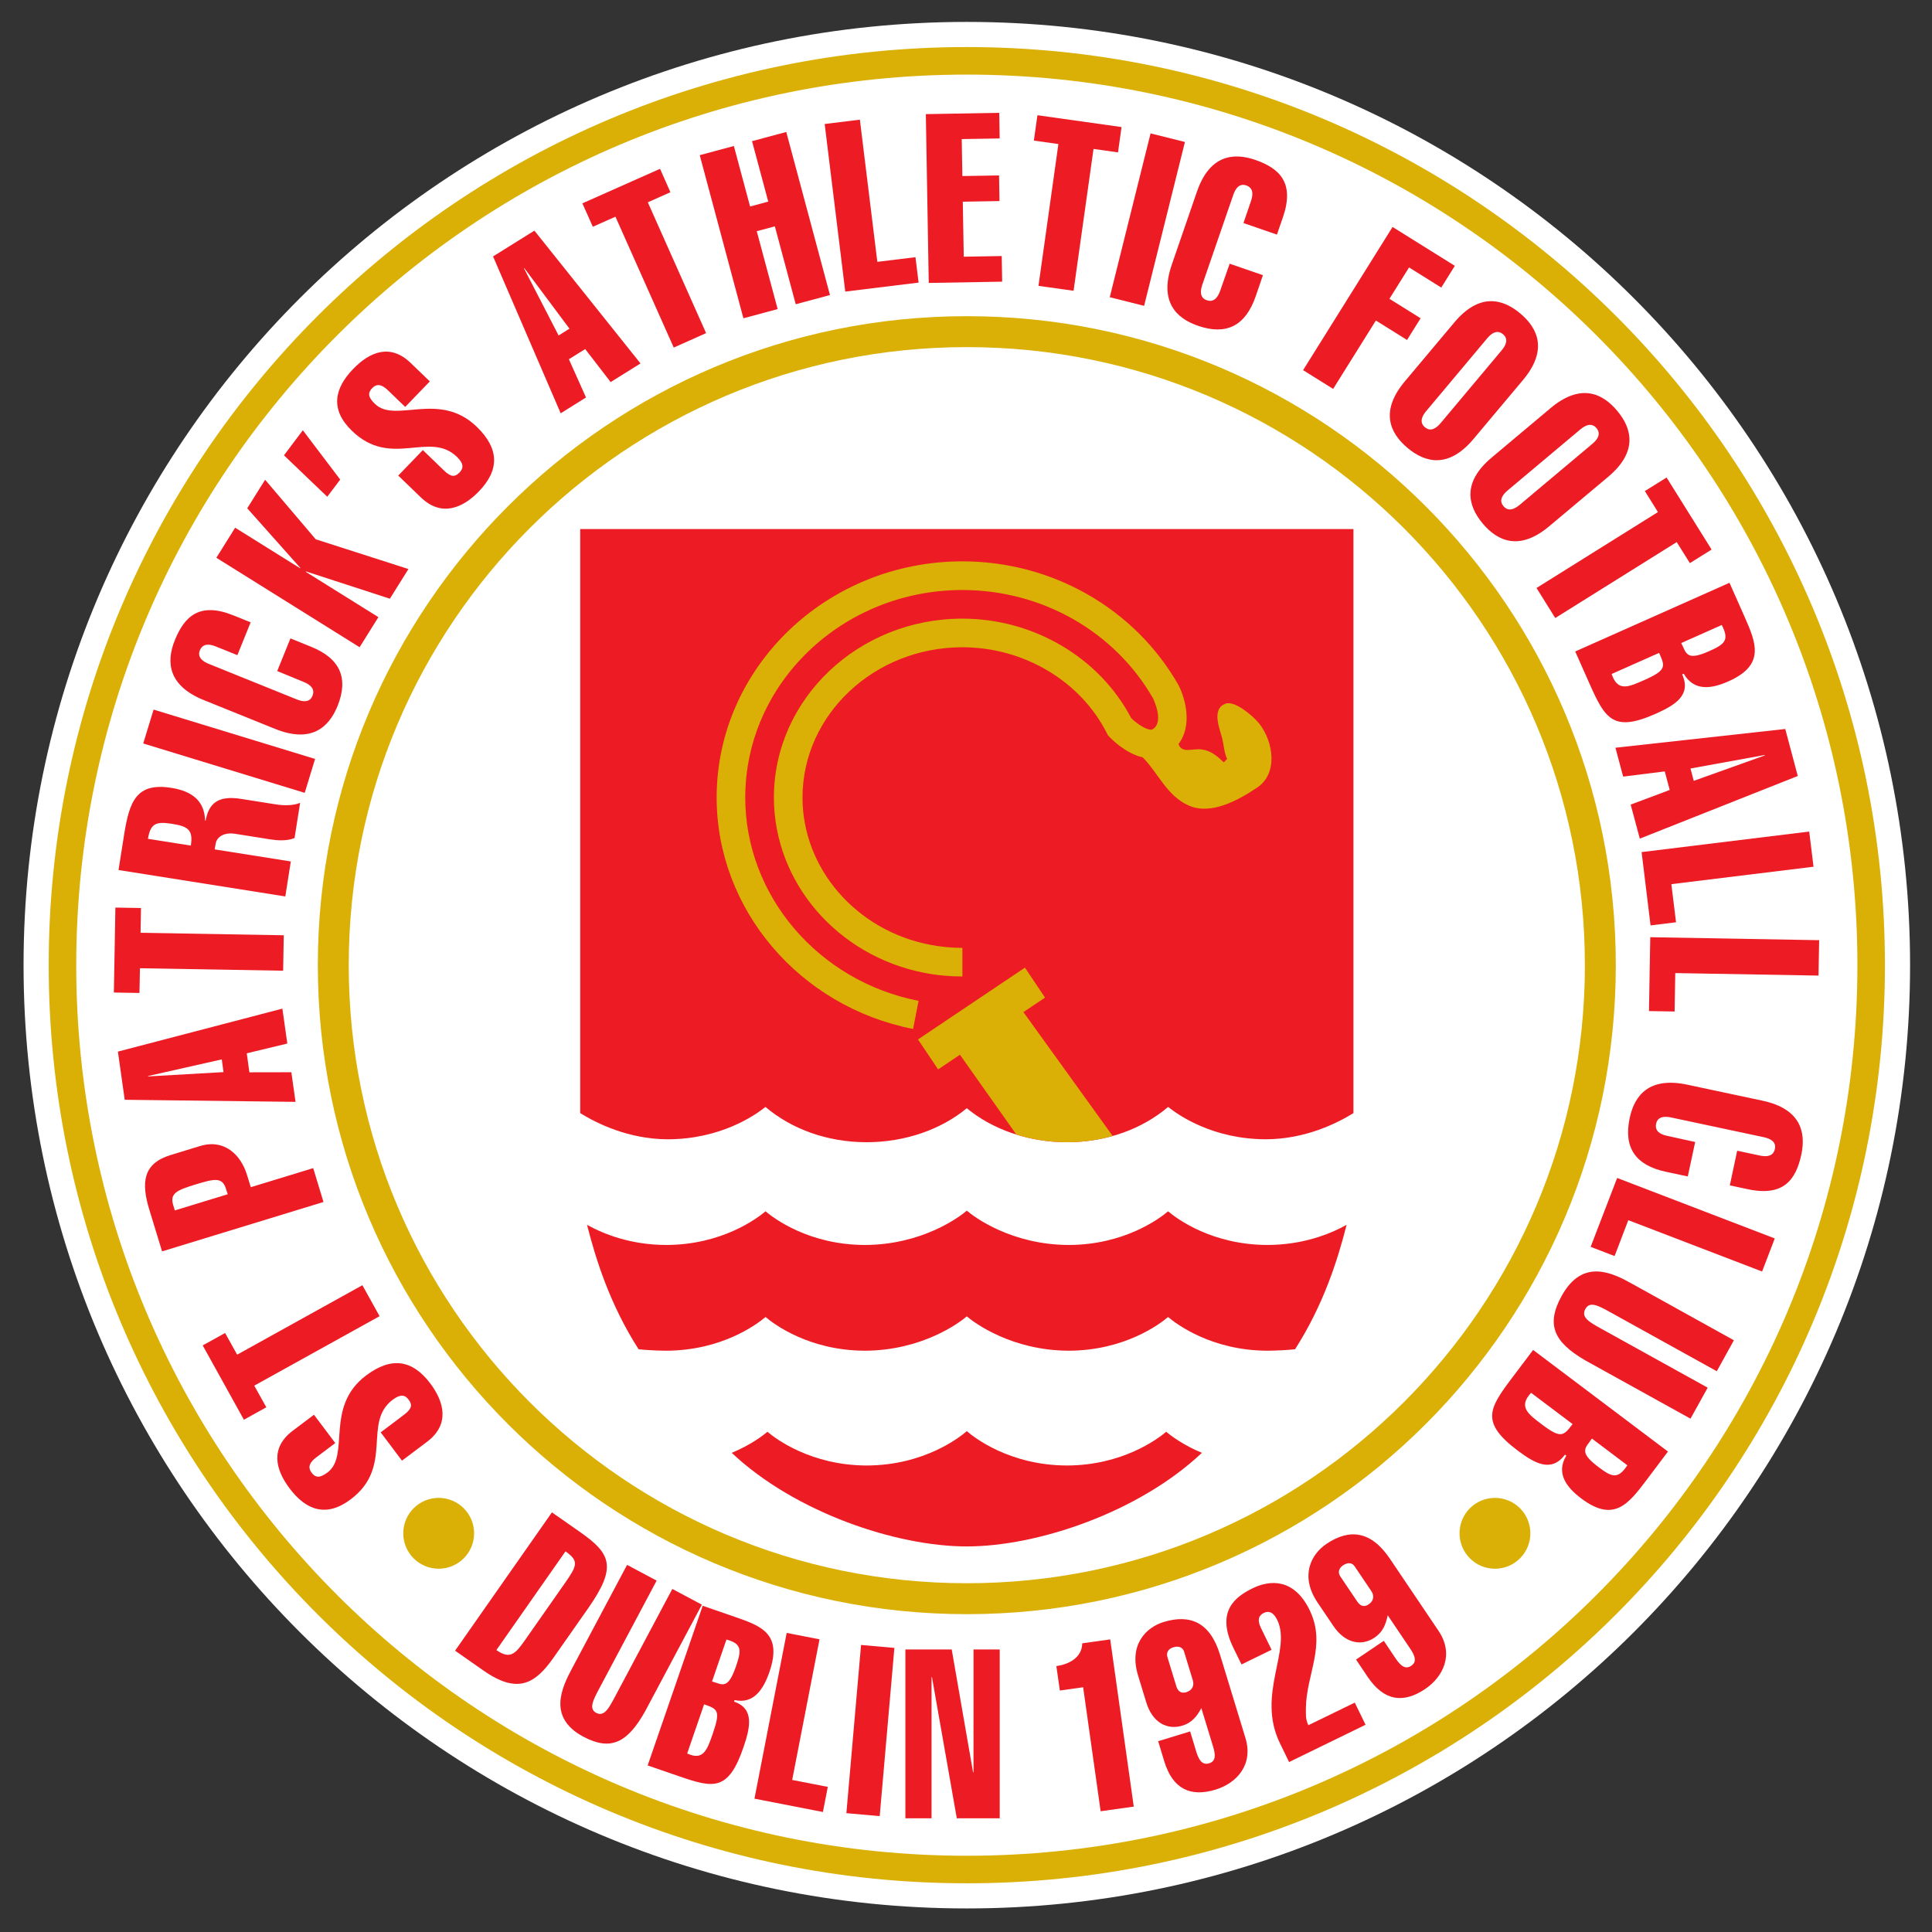 <svg xmlns="http://www.w3.org/2000/svg" width="316.228" height="316.228" viewBox="0 0 410 410"><rect x="0" y="0" width="410" height="410" fill="#333333" stroke="none"/><g transform="matrix(1.25,0,0,-1.25,5,405)"><g id="g12" transform="scale(0.471,0.471)"><path d="m 0,340 c 0,187.773 152.227,340 339.996,340 187.797,0 340,-152.227 340,-340 0,-187.773 -152.203,-340 -340,-340 C 152.227,0 0,152.227 0,340" style="fill:#ffffff;fill-rule:nonzero;stroke:none" id="path14"/><path d="m 9.062,340 c 0,182.777 148.167,330.938 330.921,330.938 182.774,0 330.95,-148.161 330.95,-330.938 C 670.934,157.227 522.758,9.062 339.984,9.062 157.23,9.062 9.062,157.227 9.062,340" style="fill:#dab006;fill-rule:nonzero;stroke:none" id="path16"/><path d="m 18.988,340 c 0,177.297 143.707,321.008 320.996,321.008 C 517.301,661.008 661.008,517.297 661.008,340 661.008,162.715 517.301,18.992 339.984,18.992 162.695,18.992 18.988,162.715 18.988,340" style="fill:#ffffff;fill-rule:nonzero;stroke:none" id="path18"/><path d="m 573.926,339.996 c 0,-129.183 -104.738,-233.926 -233.914,-233.926 -129.211,0 -233.942,104.743 -233.942,233.926 0,129.192 104.731,233.934 233.942,233.934 129.176,0 233.914,-104.742 233.914,-233.934" style="fill:#dab006;fill-rule:nonzero;stroke:none" id="path20"/><path d="m 562.781,339.996 c 0,-123.039 -99.773,-222.777 -222.785,-222.777 -123.039,0 -222.785,99.738 -222.785,222.777 0,123.047 99.746,222.785 222.785,222.785 123.012,0 222.785,-99.738 222.785,-222.785" style="fill:#ffffff;fill-rule:nonzero;stroke:none" id="path22"/><path d="m 104.68,177.953 -7.649,-5.765 c -8.129,-6.125 -6.324,-13.907 -1.133,-20.786 5.918,-7.867 13.219,-10.574 22.024,-3.941 15.695,11.84 4.133,27.598 15.121,35.894 2.887,2.153 4.492,1.735 5.742,0.059 1.434,-1.898 1.199,-3.316 -1.656,-5.469 l -8.402,-6.34 7.675,-10.195 9.032,6.789 c 8.406,6.336 6.066,14.512 1.175,21.031 -6.445,8.536 -13.996,9.762 -23.148,2.879 -15.023,-11.328 -5.668,-28.726 -13.844,-34.914 -2.406,-1.781 -4.137,-2.324 -5.789,-0.121 -1.531,2.031 -0.68,3.739 1.703,5.531 l 6.824,5.145 -7.675,10.203" style="fill:#ed1c24;fill-rule:nonzero;stroke:none" id="path24"/><path d="m 83.156,188.441 45.172,25.036 -6.195,11.164 -45.145,-25.032 -4.336,7.809 -8.078,-4.473 14.848,-26.789 8.078,4.485 -4.344,7.8" style="fill:#ed1c24;fill-rule:nonzero;stroke:none" id="path26"/><path d="m 54.516,251.602 -0.574,1.906 c -1.301,4.273 1.309,5.387 8.176,7.488 6.844,2.106 9.551,2.602 10.859,-1.66 l 0.602,-1.91 -19.062,-5.824 z m 49.886,15.246 -22.492,-6.871 -1.387,4.48 c -2.203,7.215 -8.176,13.023 -16.926,10.348 L 52.992,271.559 C 42.93,268.484 42.379,261.488 45.359,251.773 l 4.57,-14.937 58.179,17.805 -3.707,12.207" style="fill:#ed1c24;fill-rule:nonzero;stroke:none" id="path28"/><path d="m 72.074,301.453 -27.133,-1.547 -0.031,0.145 26.535,5.988 0.629,-4.586 z m -35.613,-9.973 61.57,-0.75 -1.508,10.676 -15.121,-0.027 -0.949,6.851 14.621,3.524 -1.785,12.582 -59.285,-15.488 2.457,-17.368" style="fill:#ed1c24;fill-rule:nonzero;stroke:none" id="path30"/><path d="m 41.953,338.895 51.613,-0.891 0.223,12.773 -51.613,0.899 0.152,8.926 -9.226,0.156 -0.555,-30.617 9.23,-0.153 0.176,8.907" style="fill:#ed1c24;fill-rule:nonzero;stroke:none" id="path32"/><path d="m 96.328,377.387 -27.438,4.347 0.348,2.055 c 0.351,2.274 2.812,4.223 7.051,3.559 l 12.738,-2.02 c 2.359,-0.379 5.969,-0.64 8.649,0.496 l 2.012,12.688 c -2.68,-1.125 -6.293,-0.949 -8.652,-0.574 l -12.594,1.996 c -8.602,1.367 -11.707,-1.809 -12.836,-7.871 l -0.18,0.031 c -0.172,7.051 -4.609,10.633 -12.141,11.816 -12.66,2.008 -15.141,-4.918 -17.051,-16.93 l -2.008,-12.683 60.121,-9.524 1.98,12.614 z m -51.488,8.156 c 0.926,5.773 3.156,6.273 8.727,5.398 5.668,-0.902 7.625,-2.14 6.723,-7.836 l -15.449,2.438" style="fill:#ed1c24;fill-rule:nonzero;stroke:none" id="path34"/><path d="m 105.078,414.336 -58.207,17.789 -3.734,-12.215 58.207,-17.797 3.734,12.223" style="fill:#ed1c24;fill-rule:nonzero;stroke:none" id="path36"/><path d="m 91.434,446.016 9.558,-3.942 c 2.305,-0.926 4.188,-2.441 3.133,-5 -0.977,-2.429 -3.359,-2.203 -5.668,-1.273 l -31.699,12.804 c -2.305,0.926 -4.188,2.442 -3.207,4.868 1.047,2.562 3.43,2.34 5.734,1.41 l 7.781,-3.137 4.789,11.828 -6.195,2.5 c -12.211,4.942 -17.656,-0.328 -21.145,-8.961 -3.16,-7.843 -2.449,-16.347 10.461,-21.57 l 25.684,-10.375 c 12.91,-5.207 19.336,0.406 22.52,8.25 4.008,9.988 1.004,17.105 -9.559,21.363 l -7.426,3.008 -4.762,-11.773" style="fill:#ed1c24;fill-rule:nonzero;stroke:none" id="path38"/><path d="m 127.898,465.445 -26.179,16.34 0.074,0.141 30.242,-9.832 6.695,10.695 -33.421,10.727 -18.239,21.461 -6.445,-10.297 19.137,-21.492 -0.074,-0.122 -23.422,14.622 -6.773,-10.836 51.637,-32.247 6.769,10.84" style="fill:#ed1c24;fill-rule:nonzero;stroke:none" id="path40"/><path d="m 93.867,523.777 15.598,-14.933 4.672,6.191 -13.473,17.778 -6.797,-9.036" style="fill:#ed1c24;fill-rule:nonzero;stroke:none" id="path42"/><path d="m 146.438,550.414 -6.903,6.652 c -7.316,7.067 -14.715,4.063 -20.711,-2.14 -6.847,-7.082 -8.379,-14.696 -0.429,-22.348 14.125,-13.656 27.89,0.215 37.796,-9.34 2.582,-2.496 2.407,-4.152 0.954,-5.64 -1.657,-1.715 -3.082,-1.723 -5.665,0.765 l -7.554,7.305 -8.875,-9.191 8.125,-7.84 c 7.547,-7.293 15.269,-3.735 20.941,2.133 7.426,7.683 7.449,15.359 -0.781,23.316 -13.539,13.055 -29.27,1.086 -36.641,8.203 -2.156,2.074 -2.961,3.719 -1.027,5.707 1.781,1.828 3.59,1.242 5.742,-0.84 l 6.149,-5.933 8.879,9.191" style="fill:#ed1c24;fill-rule:nonzero;stroke:none" id="path44"/><path d="m 192.855,566.977 -12.46,24.16 0.125,0.086 16.25,-21.797 -3.915,-2.449 z m -23.625,28.492 24.379,-56.543 9.125,5.703 -6.168,13.785 5.872,3.664 9.179,-11.906 10.762,6.723 -38.246,47.867 -14.903,-9.293" style="fill:#ed1c24;fill-rule:nonzero;stroke:none" id="path46"/><path d="m 213.344,609.785 21.015,-47.168 11.664,5.203 -21.011,47.157 8.148,3.632 -3.734,8.442 -27.996,-12.449 3.765,-8.438 8.149,3.621" style="fill:#ed1c24;fill-rule:nonzero;stroke:none" id="path48"/><path d="m 271.813,576.484 -7.532,28.075 6.524,1.754 7.523,-28.083 12.34,3.317 -15.75,58.785 -12.34,-3.316 5.844,-21.789 -6.547,-1.758 -5.844,21.804 -12.308,-3.304 15.746,-58.789 12.344,3.304" style="fill:#ed1c24;fill-rule:nonzero;stroke:none" id="path50"/><path d="m 322.617,586.035 -1.129,9.164 -13.746,-1.683 -6.293,51.25 -12.687,-1.563 7.422,-60.41 26.433,3.242" style="fill:#ed1c24;fill-rule:nonzero;stroke:none" id="path52"/><path d="m 352.738,586.371 -0.156,9.238 -13.687,-0.242 -0.348,19.824 13.23,0.235 -0.16,9.238 -13.226,-0.226 -0.227,13.328 13.676,0.23 -0.156,9.234 -26.457,-0.468 1.046,-60.848 26.465,0.457" style="fill:#ed1c24;fill-rule:nonzero;stroke:none" id="path54"/><path d="m 373.008,635.977 -7.18,-51.122 12.649,-1.765 7.191,51.125 8.828,-1.246 1.274,9.133 -30.317,4.265 -1.289,-9.144 8.844,-1.246" style="fill:#ed1c24;fill-rule:nonzero;stroke:none" id="path56"/><path d="m 403.906,577.66 14.711,59.063 -12.387,3.093 -14.71,-59.054 12.386,-3.102" style="fill:#ed1c24;fill-rule:nonzero;stroke:none" id="path58"/><path d="m 434.742,592.844 -3.426,-9.754 c -0.836,-2.348 -2.234,-4.305 -4.839,-3.406 -2.489,0.855 -2.391,3.261 -1.59,5.609 l 11.144,32.32 c 0.793,2.352 2.199,4.301 4.688,3.446 2.605,-0.899 2.508,-3.293 1.699,-5.653 l -2.707,-7.91 12.066,-4.16 2.184,6.305 c 4.258,12.449 -1.273,17.609 -10.055,20.644 -8.027,2.754 -16.488,1.59 -21,-11.582 l -9.019,-26.183 c -4.539,-13.18 1.394,-19.29 9.429,-22.047 10.153,-3.508 17.098,-0.121 20.821,10.636 l 2.597,7.602 -11.992,4.133" style="fill:#ed1c24;fill-rule:nonzero;stroke:none" id="path60"/><path d="m 472.043,547.719 15.398,24.644 11.235,-7.011 4.887,7.828 -11.235,7.011 7.074,11.309 11.614,-7.258 4.886,7.84 -22.441,14.008 -32.254,-51.613 10.836,-6.758" style="fill:#ed1c24;fill-rule:nonzero;stroke:none" id="path62"/><path d="m 527.566,565.945 c 1.606,1.899 3.618,3.215 5.696,1.481 2.058,-1.727 1.101,-3.942 -0.508,-5.84 l -21.961,-26.191 c -1.613,-1.899 -3.613,-3.227 -5.676,-1.493 -2.051,1.739 -1.125,3.95 0.481,5.84 l 21.968,26.203 z m 12.887,-15.05 c 8.949,10.664 5.543,18.558 -0.945,24 -6.473,5.449 -14.852,7.449 -23.801,-3.235 l -17.816,-21.215 c -8.95,-10.675 -5.528,-18.558 0.961,-24 6.468,-5.437 14.847,-7.441 23.793,3.235 l 17.808,21.215" style="fill:#ed1c24;fill-rule:nonzero;stroke:none" id="path64"/><path d="m 561.121,533.098 c 1.875,1.59 4.113,2.543 5.848,0.472 1.722,-2.054 0.398,-4.074 -1.5,-5.656 l -26.188,-21.992 c -1.91,-1.59 -4.121,-2.539 -5.843,-0.469 -1.727,2.051 -0.403,4.074 1.48,5.656 l 26.203,21.989 z m 10.063,-17.063 c 10.671,8.961 8.671,17.328 3.226,23.809 -5.41,6.48 -13.312,9.906 -23.996,0.949 l -21.215,-17.809 c -10.691,-8.961 -8.672,-17.316 -3.242,-23.804 5.445,-6.469 13.344,-9.91 24,-0.942 l 21.227,17.797" style="fill:#ed1c24;fill-rule:nonzero;stroke:none" id="path66"/><path d="m 589.117,503.32 -43.773,-27.359 6.758,-10.824 43.777,27.359 4.746,-7.574 7.828,4.887 -16.226,25.972 -7.829,-4.886 4.719,-7.575" style="fill:#ed1c24;fill-rule:nonzero;stroke:none" id="path68"/><path d="m 589.531,452.563 c 2.215,-4.907 2.696,-6.215 -5.179,-9.719 -5.801,-2.586 -9.739,-4.422 -11.926,2.117 l 17.105,7.602 z m -30.238,0.511 5.238,-11.797 c 5.52,-12.375 8.43,-17.476 23.754,-10.664 7.164,3.203 12.891,6.754 9.57,14.207 l 0.551,0.243 c 3.68,-6.368 9.946,-5.52 16.106,-2.762 13.371,5.945 10.043,13.812 5.625,23.722 l -5.235,11.809 -55.609,-24.758 z m 52.812,9.543 c 2.958,-5.597 0.879,-7.019 -4.593,-9.449 -8.348,-3.727 -8.141,-0.605 -10,2.945 l 14.593,6.504" style="fill:#ed1c24;fill-rule:nonzero;stroke:none" id="path70"/><path d="m 600.852,410.891 26.765,4.867 0.02,-0.153 -25.617,-9.164 -1.168,4.45 z m 34.152,14.246 -61.211,-6.758 2.777,-10.41 15,1.879 1.782,-6.696 -14.067,-5.269 3.289,-12.27 56.942,22.578 -4.512,16.946" style="fill:#ed1c24;fill-rule:nonzero;stroke:none" id="path72"/><path d="m 586.449,354.336 9.188,1.125 -1.688,13.742 51.242,6.285 -1.554,12.676 -60.414,-7.406 3.226,-26.422" style="fill:#ed1c24;fill-rule:nonzero;stroke:none" id="path74"/><path d="m 585.879,323.457 9.242,-0.16 0.234,13.855 51.637,-0.906 0.231,12.762 -60.875,1.074 -0.469,-26.625" style="fill:#ed1c24;fill-rule:nonzero;stroke:none" id="path76"/><path d="m 602.535,276.266 -10.113,2.218 c -2.434,0.524 -4.539,1.676 -3.961,4.383 0.555,2.559 2.93,2.762 5.367,2.246 l 33.434,-7.117 c 2.426,-0.508 4.558,-1.664 4.008,-4.23 -0.571,-2.696 -2.985,-2.903 -5.418,-2.387 l -8.176,1.742 -2.653,-12.492 6.508,-1.387 c 12.879,-2.734 17.313,3.399 19.27,12.512 1.754,8.273 -0.43,16.523 -14.043,19.406 l -27.086,5.77 c -13.652,2.894 -18.988,-3.754 -20.742,-12.032 -2.254,-10.535 1.976,-17.023 13.09,-19.378 l 7.847,-1.676 2.668,12.422" style="fill:#ed1c24;fill-rule:nonzero;stroke:none" id="path78"/><path d="m 564.859,238.469 8.633,-3.317 4.938,12.93 48.226,-18.504 4.567,11.922 -56.813,21.801 -9.551,-24.832" style="fill:#ed1c24;fill-rule:nonzero;stroke:none" id="path80"/><path d="m 600.852,176.539 6.191,11.172 -38.371,21.254 c -4.262,2.367 -7.399,4.101 -5.711,7.133 1.602,2.894 4.734,1.152 8.996,-1.203 l 38.371,-21.258 6.16,11.164 -36.836,20.437 c -6.746,3.715 -17.574,9.379 -25.222,-4.414 -5.77,-10.429 -2.789,-16.652 8.343,-23.195 l 38.079,-21.09" style="fill:#ed1c24;fill-rule:nonzero;stroke:none" id="path82"/><path d="m 558.344,174.594 c -3.246,-4.289 -4.141,-5.348 -11.039,-0.153 -5.043,3.813 -8.575,6.372 -3.922,11.422 l 14.961,-11.269 z m -14.223,26.719 -7.777,-10.317 c -8.145,-10.816 -11.203,-15.851 2.179,-25.93 6.274,-4.722 12.165,-8.011 17.086,-1.503 l 0.469,-0.356 c -3.781,-6.293 0,-11.367 5.391,-15.426 11.672,-8.797 16.961,-2.082 23.48,6.578 l 7.778,10.329 -48.606,36.625 z m 33.961,-41.571 c -3.469,-5.301 -5.723,-4.176 -10.488,-0.57 -7.328,5.496 -4.492,6.836 -2.285,10.191 l 12.773,-9.621" style="fill:#ed1c24;fill-rule:nonzero;stroke:none" id="path84"/><path d="m 155.543,92.91 10.176,-7.129 c 12.441,-8.707 18.734,-4.766 25.359,4.684 l 12.461,17.773 c 10.43,14.914 8.149,19.645 -2.91,27.407 l -10.18,7.113 -34.906,-49.848 z m 39.793,35.797 c 4.992,-3.512 4.219,-5.144 -0.449,-11.797 L 180.52,96.402 c -3.336,-4.766 -5.27,-6.644 -10.086,-3.266 l 24.902,35.57" style="fill:#ed1c24;fill-rule:nonzero;stroke:none" id="path86"/><path d="m 244.496,109.492 -10.656,5.664 -20.594,-38.715 c -2.285,-4.297 -3.965,-7.473 -6.844,-5.938 -2.765,1.469 -1.086,4.641 1.2,8.938 l 20.589,38.723 -10.656,5.668 -19.785,-37.215 c -3.613,-6.797 -9.078,-17.727 4.059,-24.727 9.961,-5.273 15.925,-2.07 22.25,9.195 l 20.437,38.406" style="fill:#ed1c24;fill-rule:nonzero;stroke:none" id="path88"/><path d="m 245.297,73.562 c 4.816,-1.652 6.019,-2.16 3.211,-10.324 -2.059,-5.981 -3.41,-10.125 -9.305,-7.379 l 6.094,17.703 z m -20.34,-22.02 11.535,-3.969 c 12.117,-4.168 17.535,-5.402 22.977,10.449 2.558,7.426 3.91,14.024 -3.36,16.527 l 0.176,0.562 c 6.766,-1.52 10.332,3.676 12.539,10.062 4.766,13.816 -2.812,16.609 -12.492,19.941 l -11.535,3.981 -19.84,-57.555 z m 28.395,45.383 c 5.769,-1.535 5.363,-4.027 3.429,-9.691 -2.98,-8.649 -4.988,-6.414 -8.621,-5.426 l 5.192,15.117" style="fill:#ed1c24;fill-rule:nonzero;stroke:none" id="path90"/><path d="m 288.129,34.758 1.758,9.059 -12.836,2.5 9.851,50.688 -11.836,2.305 -11.609,-59.742 24.672,-4.809" style="fill:#ed1c24;fill-rule:nonzero;stroke:none" id="path92"/><path d="m 308.598,33.277 5.289,60.633 -12.012,1.062 -5.289,-60.633 12.012,-1.062" style="fill:#ed1c24;fill-rule:nonzero;stroke:none" id="path94"/><path d="m 317.852,32.488 9.429,0 0,50.863 0.157,0 8.949,-50.863 15.472,0 0,60.863 -9.453,0 0,-44.281 -0.156,0 -7.695,44.281 -16.703,0 0,-60.863" style="fill:#ed1c24;fill-rule:nonzero;stroke:none" id="path96"/><path d="m 373.535,78.547 8.391,1.18 6.304,-44.699 11.942,1.676 -8.492,60.277 -10.082,-1.414 c -0.09,-5.465 -5.289,-7.656 -9.328,-8.219 l 1.265,-8.801" style="fill:#ed1c24;fill-rule:nonzero;stroke:none" id="path98"/><path d="m 408.965,60.277 2.207,-7.273 c 3.062,-9.973 9.43,-12.941 18.531,-10.168 7.426,2.277 13.715,8.84 10.711,18.652 l -9.16,30.004 c -3.527,11.531 -10.652,14.715 -20.309,11.754 -6.316,-1.93 -12.632,-8.152 -9.226,-19.265 l 2.965,-9.723 c 2.285,-7.449 7.687,-9.988 12.976,-8.379 3.391,1.039 5.176,3.191 6.875,6.316 l 4.219,-13.816 c 0.848,-2.781 1.172,-5.273 -1.395,-6.059 -2.636,-0.816 -3.8,1.426 -4.66,4.211 l -2.203,7.277 -11.531,-3.531 z m 10.156,17.672 c -1.93,-0.59 -3.082,0.402 -3.601,2.113 l -3.196,10.469 c -0.476,1.555 0.133,2.992 2.086,3.594 2.149,0.656 3.485,-0.184 3.906,-1.582 l 3.137,-10.297 c 0.578,-1.887 -0.18,-3.641 -2.332,-4.297" style="fill:#ed1c24;fill-rule:nonzero;stroke:none" id="path100"/><path d="m 463.109,66.047 c -1.078,2.211 -0.875,3.941 -0.89,6.125 0.121,12.219 7.488,22.77 1.344,35.363 -5.61,11.531 -14.286,10.918 -20.493,7.887 -6.14,-3 -13.468,-8.18 -6.996,-21.481 l 2.934,-5.992 10.84,5.289 -3.856,7.907 c -1.308,2.695 -0.879,4.429 1.02,5.359 1.91,0.93 3.531,0.207 4.867,-2.488 5.316,-10.911 -7.582,-26.903 0.996,-44.496 l 3.285,-6.75 27.57,13.438 -3.89,7.977 -16.731,-8.137" style="fill:#ed1c24;fill-rule:nonzero;stroke:none" id="path102"/><path d="m 480.297,89.707 4.223,-6.293 c 5.863,-8.656 12.8,-9.625 20.699,-4.309 6.453,4.355 10.535,12.457 4.797,20.968 l -17.532,26 c -6.757,10 -14.5,10.961 -22.879,5.317 -5.468,-3.703 -9.671,-11.489 -3.183,-21.133 l 5.691,-8.426 c 4.348,-6.449 10.27,-7.312 14.852,-4.215 2.93,1.988 4.008,4.571 4.746,8.051 l 8.07,-11.98 c 1.621,-2.41 2.664,-4.711 0.414,-6.215 -2.269,-1.551 -4.027,0.266 -5.66,2.672 l -4.238,6.32 -10,-6.758 z m 4.531,19.887 c -1.668,-1.141 -3.058,-0.516 -4.062,0.972 l -6.121,9.075 c -0.899,1.332 -0.723,2.894 0.96,4.027 1.879,1.266 3.383,0.844 4.184,-0.355 l 6.024,-8.942 c 1.101,-1.621 0.898,-3.519 -0.985,-4.777" style="fill:#ed1c24;fill-rule:nonzero;stroke:none" id="path104"/><path d="m 136.863,135.219 c 0,7.051 5.719,12.765 12.766,12.765 7.051,0 12.769,-5.714 12.769,-12.765 0,-7.051 -5.718,-12.77 -12.769,-12.77 -7.047,0 -12.766,5.719 -12.766,12.77" style="fill:#dab006;fill-rule:nonzero;stroke:none" id="path106"/><path d="m 517.598,135.219 c 0,7.051 5.715,12.765 12.769,12.765 7.051,0 12.762,-5.714 12.762,-12.765 0,-7.051 -5.711,-12.77 -12.762,-12.77 -7.054,0 -12.769,5.719 -12.769,12.77" style="fill:#dab006;fill-rule:nonzero;stroke:none" id="path108"/><path d="m 412.551,251.277 c -3.137,-2.648 -15.778,-12.078 -35.789,-12.129 -20.664,0.051 -34.16,10.106 -36.766,12.372 -2.601,-2.266 -16.101,-12.321 -36.766,-12.372 -20.007,0.051 -32.648,9.481 -35.785,12.129 -3.132,-2.648 -15.769,-12.078 -35.789,-12.129 -12.664,0.032 -22.34,3.821 -28.558,7.258 3.285,-12.836 8.324,-28.801 18.582,-44.847 2.508,-0.309 7.199,-0.512 9.976,-0.524 20.02,0.055 32.657,9.492 35.789,12.145 3.137,-2.653 15.778,-12.09 35.785,-12.145 20.665,0.055 34.165,10.125 36.766,12.379 2.606,-2.254 16.102,-12.324 36.766,-12.379 20.011,0.055 32.652,9.492 35.789,12.145 3.133,-2.653 15.769,-12.09 35.785,-12.145 2.781,0.012 7.469,0.215 9.98,0.524 10.258,16.046 15.297,32.011 18.582,44.847 -6.218,-3.437 -15.898,-7.226 -28.562,-7.258 -20.016,0.051 -32.652,9.481 -35.785,12.129" style="fill:#ed1c24;fill-rule:nonzero;stroke:none" id="path110"/><path d="m 376.09,159.656 c -20.664,0.063 -33.488,10.125 -36.094,12.379 -2.601,-2.254 -15.426,-12.316 -36.09,-12.379 -20.011,0.063 -32.644,9.516 -35.785,12.157 -1.68,-1.422 -6.094,-4.778 -12.863,-7.594 22.746,-21.442 59.211,-33.735 84.738,-33.735 25.531,0 61.996,12.293 84.738,33.735 -6.765,2.816 -11.179,6.172 -12.859,7.594 -3.141,-2.641 -15.777,-12.094 -35.785,-12.157" style="fill:#ed1c24;fill-rule:nonzero;stroke:none" id="path112"/><path d="m 200.645,497.195 0,-210.523 c 6.019,-3.711 17.378,-9.387 31.574,-9.43 18.933,0.043 31.277,8.5 35.207,11.664 9.179,-7.836 22.094,-12.722 36.418,-12.722 14.047,0 27,4.679 36.152,12.254 9.152,-7.575 22.109,-12.254 36.156,-12.254 14.321,0 27.239,4.886 36.411,12.722 3.937,-3.164 16.281,-11.621 35.214,-11.664 14.196,0.043 25.551,5.719 31.575,9.43 l 0,210.523 -278.707,0" style="fill:#ed1c24;fill-rule:nonzero;stroke:none" id="path114"/><path d="m 433.324,434.27 c -5.293,-1.848 -2.14,-9.067 -1.281,-12.485 0.629,-2.508 0.699,-5.222 1.785,-7.453 l -1.207,-1.219 c -2.508,2.379 -4.641,4.196 -8.031,4.657 -3.164,0.414 -7.117,-1.594 -8.297,1.937 5.074,6.609 2.535,16.316 0,21.246 -15.703,27.57 -45.488,44.606 -77.895,44.606 -48.851,0 -88.574,-38.2 -88.574,-85.149 0,-40.246 29.77,-75.328 70.797,-83.398 l 1.981,10.121 c -36.188,7.109 -62.469,37.941 -62.469,73.277 0,41.254 35.105,74.82 78.265,74.82 28.665,0 54.965,-14.98 68.766,-39.117 0.43,-0.91 3.895,-8.64 -0.144,-11.058 -1.329,-0.809 -5.2,1.468 -7.758,3.976 -11.407,21.809 -35.16,35.879 -60.864,35.879 -37.464,0 -67.933,-28.937 -67.933,-64.5 0,-30.523 22.848,-57.105 54.316,-63.191 4.438,-0.864 9.032,-1.289 13.617,-1.289 l 0,10.304 c -3.929,0 -7.871,0.387 -11.683,1.125 -26.61,5.141 -45.945,27.469 -45.945,53.051 0,29.867 25.863,54.184 57.628,54.184 22.168,0 42.641,-12.192 52.11,-31.039 l 0.355,-0.657 0.5,-0.55 c 0.782,-0.844 5.867,-6.039 12.043,-7.45 5.614,-5.652 8.672,-13.863 16.594,-17.355 7.98,-3.539 17.781,1.855 24.652,6.473 7.551,5.039 5.95,16.433 0.735,23.078 -1.957,2.48 -8.672,8.371 -12.063,7.176" style="fill:#dab006;fill-rule:nonzero;stroke:none" id="path116"/><path d="m 368.188,328.305 -7.243,10.804 -38.547,-25.879 7.25,-10.792 7.875,5.277 20.332,-28.766 c 5.704,-1.781 11.879,-2.765 18.297,-2.765 5.75,0 11.274,0.796 16.422,2.25 l -32.179,44.656 7.793,5.215" style="fill:#dab006;fill-rule:nonzero;stroke:none" id="path118"/></g></g></svg>